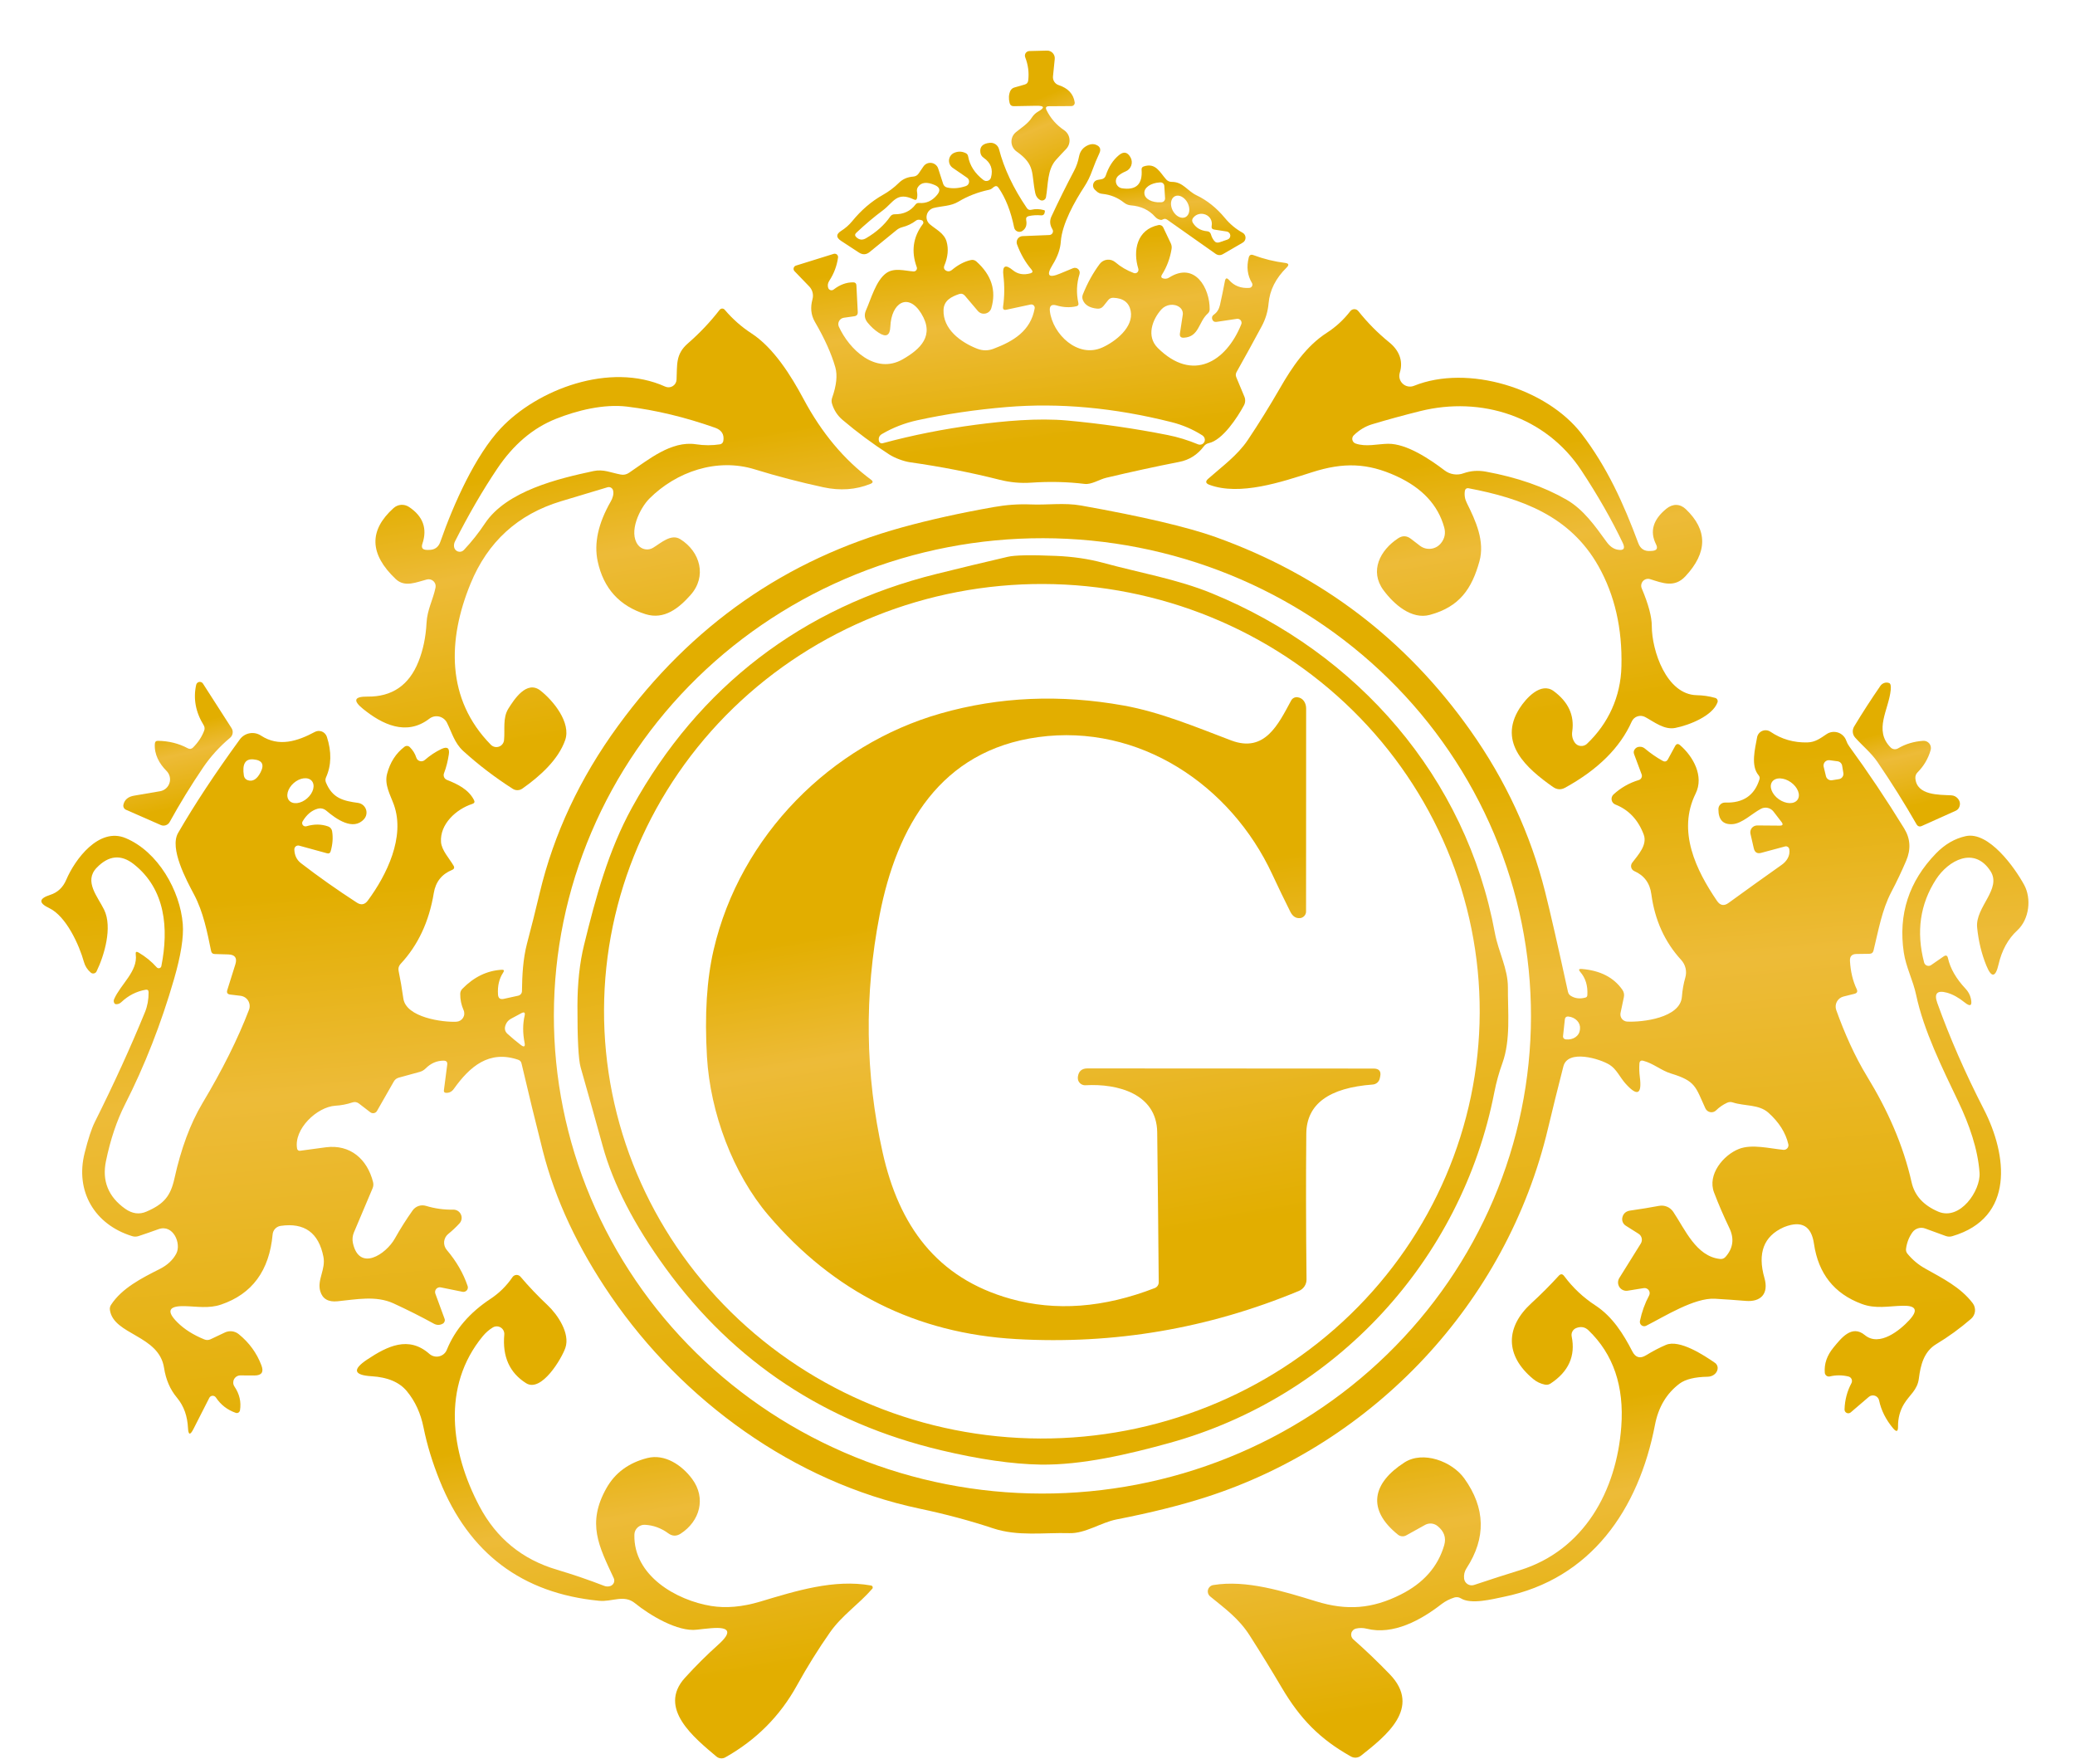 <?xml version="1.0" encoding="UTF-8"?> <svg xmlns="http://www.w3.org/2000/svg" width="80" height="68" viewBox="0 0 80 68" fill="none"> <path d="M40.02 4.304C40.296 4.147 40.271 4.072 39.945 4.078L39.087 4.093C39.001 4.094 38.947 4.054 38.925 3.971C38.882 3.799 38.89 3.645 38.951 3.507C38.966 3.475 38.987 3.446 39.014 3.423C39.041 3.4 39.072 3.383 39.106 3.374L39.509 3.258C39.588 3.236 39.632 3.185 39.642 3.103C39.679 2.798 39.64 2.501 39.527 2.21C39.516 2.183 39.512 2.155 39.515 2.127C39.518 2.098 39.528 2.071 39.543 2.047C39.559 2.024 39.58 2.004 39.605 1.99C39.63 1.976 39.657 1.969 39.686 1.968L40.364 1.951C40.406 1.949 40.447 1.957 40.486 1.973C40.524 1.989 40.559 2.014 40.587 2.044C40.615 2.075 40.637 2.111 40.651 2.15C40.664 2.19 40.669 2.232 40.665 2.273L40.597 2.944C40.59 3.017 40.607 3.089 40.646 3.15C40.686 3.211 40.744 3.257 40.813 3.28C41.178 3.399 41.385 3.62 41.434 3.943C41.437 3.961 41.436 3.979 41.431 3.996C41.426 4.014 41.417 4.03 41.406 4.044C41.394 4.058 41.379 4.069 41.363 4.077C41.346 4.085 41.328 4.089 41.31 4.089L40.438 4.095C40.331 4.097 40.3 4.145 40.346 4.241C40.501 4.558 40.727 4.817 41.027 5.019C41.084 5.058 41.133 5.11 41.169 5.17C41.204 5.23 41.227 5.297 41.233 5.366C41.241 5.435 41.232 5.505 41.209 5.571C41.187 5.637 41.149 5.697 41.101 5.747C40.97 5.882 40.841 6.02 40.715 6.161C40.37 6.545 40.414 7.12 40.327 7.602C40.322 7.626 40.312 7.649 40.297 7.669C40.282 7.688 40.262 7.704 40.24 7.715C40.218 7.725 40.193 7.73 40.168 7.729C40.144 7.728 40.119 7.721 40.098 7.709C40.001 7.652 39.94 7.566 39.915 7.449C39.751 6.673 39.934 6.362 39.193 5.839C39.135 5.798 39.087 5.744 39.053 5.681C39.018 5.618 38.999 5.548 38.996 5.477C38.993 5.405 39.007 5.334 39.035 5.269C39.064 5.204 39.108 5.146 39.163 5.1C39.379 4.921 39.629 4.773 39.782 4.533C39.844 4.436 39.924 4.36 40.02 4.304Z" fill="url(#paint0_linear_1443_310)"></path> <path d="M39.771 10.394C39.534 10.117 39.348 9.792 39.211 9.422C39.198 9.387 39.193 9.349 39.198 9.312C39.202 9.274 39.215 9.238 39.236 9.207C39.257 9.176 39.285 9.15 39.318 9.132C39.35 9.113 39.387 9.103 39.425 9.102L40.456 9.06C40.481 9.059 40.506 9.052 40.528 9.038C40.55 9.025 40.568 9.006 40.58 8.983C40.592 8.961 40.598 8.936 40.597 8.91C40.596 8.885 40.589 8.86 40.576 8.838C40.475 8.674 40.462 8.512 40.534 8.352C40.816 7.744 41.108 7.157 41.408 6.589C41.498 6.419 41.563 6.233 41.602 6.031C41.643 5.819 41.764 5.672 41.964 5.59C42.07 5.547 42.168 5.544 42.258 5.582C42.414 5.646 42.456 5.755 42.385 5.909C42.288 6.115 42.196 6.337 42.11 6.573C42.029 6.803 41.926 7.011 41.803 7.199C41.439 7.759 40.946 8.622 40.898 9.317C40.879 9.602 40.773 9.9 40.58 10.211C40.327 10.621 40.423 10.732 40.868 10.547L41.369 10.339C41.401 10.325 41.437 10.321 41.472 10.327C41.507 10.332 41.539 10.348 41.566 10.372C41.592 10.396 41.611 10.427 41.621 10.461C41.63 10.496 41.63 10.532 41.62 10.566C41.506 10.934 41.492 11.306 41.576 11.682C41.592 11.749 41.567 11.79 41.5 11.806C41.254 11.863 40.999 11.852 40.735 11.774C40.539 11.717 40.453 11.79 40.477 11.994C40.584 12.879 41.548 13.822 42.5 13.395C43.004 13.168 43.715 12.613 43.593 11.985C43.529 11.659 43.303 11.491 42.917 11.479C42.881 11.478 42.845 11.485 42.812 11.5C42.779 11.515 42.75 11.538 42.727 11.567L42.542 11.798C42.479 11.875 42.399 11.908 42.3 11.898C42.014 11.869 41.831 11.761 41.753 11.575C41.719 11.497 41.719 11.418 41.753 11.34C41.929 10.904 42.144 10.516 42.398 10.176C42.432 10.13 42.475 10.092 42.524 10.064C42.573 10.036 42.628 10.018 42.684 10.012C42.74 10.005 42.798 10.011 42.852 10.027C42.906 10.044 42.956 10.072 43 10.108C43.21 10.287 43.448 10.426 43.712 10.525C43.736 10.534 43.761 10.536 43.785 10.531C43.81 10.526 43.833 10.515 43.851 10.498C43.869 10.48 43.882 10.459 43.888 10.435C43.895 10.411 43.894 10.385 43.887 10.361C43.669 9.657 43.837 8.847 44.661 8.677C44.698 8.668 44.736 8.673 44.77 8.69C44.804 8.706 44.832 8.734 44.848 8.768L45.138 9.378C45.171 9.448 45.182 9.521 45.169 9.598C45.112 9.954 44.989 10.284 44.8 10.586C44.748 10.67 44.771 10.721 44.87 10.738C44.898 10.744 44.925 10.746 44.953 10.743C44.998 10.738 45.038 10.725 45.073 10.701C46.069 10.069 46.647 11.111 46.638 11.926C46.636 11.99 46.612 12.043 46.566 12.085C46.202 12.408 46.237 12.985 45.644 13.018C45.525 13.025 45.474 12.97 45.491 12.852L45.6 12.138C45.608 12.084 45.602 12.029 45.582 11.979C45.562 11.928 45.529 11.884 45.487 11.85C45.273 11.68 44.951 11.734 44.776 11.928C44.427 12.314 44.185 12.964 44.637 13.413C45.975 14.742 47.27 13.957 47.856 12.502C47.867 12.476 47.87 12.449 47.866 12.422C47.862 12.395 47.852 12.369 47.835 12.348C47.818 12.326 47.796 12.31 47.77 12.3C47.745 12.29 47.718 12.286 47.691 12.29L46.901 12.408C46.82 12.419 46.765 12.386 46.736 12.308C46.724 12.274 46.724 12.239 46.736 12.203C46.745 12.177 46.768 12.151 46.806 12.124C46.92 12.043 46.997 11.921 47.035 11.758C47.106 11.437 47.17 11.129 47.226 10.834C47.25 10.714 47.302 10.7 47.383 10.793C47.581 11.02 47.843 11.121 48.168 11.098C48.19 11.096 48.211 11.089 48.229 11.078C48.247 11.066 48.262 11.05 48.272 11.03C48.282 11.011 48.287 10.99 48.286 10.969C48.286 10.947 48.279 10.927 48.268 10.908C48.094 10.619 48.053 10.292 48.144 9.928C48.169 9.83 48.228 9.799 48.323 9.834C48.727 9.984 49.134 10.084 49.546 10.135C49.687 10.152 49.707 10.211 49.607 10.311C49.187 10.724 48.954 11.184 48.909 11.693C48.882 12.004 48.794 12.298 48.645 12.576C48.318 13.184 47.995 13.773 47.675 14.341C47.639 14.406 47.635 14.473 47.664 14.542L47.976 15.289C47.999 15.343 48.009 15.402 48.006 15.46C48.003 15.519 47.987 15.576 47.959 15.627C47.704 16.098 47.137 16.967 46.601 17.083C46.524 17.1 46.462 17.14 46.415 17.203C46.167 17.531 45.849 17.732 45.463 17.806C44.563 17.982 43.626 18.186 42.651 18.417C42.38 18.482 42.082 18.687 41.816 18.654C41.156 18.573 40.468 18.557 39.752 18.606C39.348 18.634 38.941 18.596 38.533 18.493C37.445 18.217 36.297 17.992 35.089 17.82C34.834 17.782 34.494 17.656 34.276 17.514C33.645 17.108 33.047 16.664 32.482 16.185C32.284 16.016 32.148 15.805 32.074 15.551C32.054 15.483 32.057 15.409 32.081 15.339C32.251 14.858 32.292 14.464 32.205 14.158C32.055 13.636 31.794 13.054 31.42 12.412C31.257 12.131 31.242 11.843 31.324 11.538C31.348 11.452 31.349 11.361 31.328 11.274C31.306 11.187 31.262 11.108 31.2 11.043L30.631 10.453C30.616 10.437 30.605 10.418 30.599 10.397C30.593 10.376 30.593 10.353 30.599 10.332C30.604 10.31 30.615 10.291 30.63 10.274C30.645 10.258 30.665 10.246 30.686 10.239L32.142 9.786C32.163 9.78 32.185 9.778 32.206 9.783C32.228 9.787 32.248 9.797 32.265 9.81C32.281 9.824 32.294 9.842 32.302 9.862C32.31 9.882 32.313 9.904 32.31 9.925C32.266 10.245 32.154 10.545 31.972 10.825C31.915 10.913 31.901 11.003 31.93 11.096C31.937 11.116 31.948 11.135 31.963 11.15C31.979 11.166 31.997 11.177 32.018 11.184C32.038 11.19 32.06 11.191 32.081 11.187C32.103 11.184 32.123 11.175 32.14 11.161C32.385 10.971 32.64 10.879 32.903 10.884C32.975 10.886 33.014 10.924 33.018 10.998L33.07 12.024C33.076 12.123 33.031 12.179 32.933 12.192L32.532 12.249C32.494 12.255 32.458 12.269 32.426 12.291C32.395 12.313 32.369 12.342 32.35 12.376C32.332 12.409 32.322 12.446 32.32 12.485C32.319 12.523 32.327 12.561 32.342 12.595C32.741 13.465 33.751 14.452 34.803 13.851C35.483 13.46 36.048 12.942 35.516 12.081C35.017 11.272 34.363 11.66 34.326 12.595C34.313 12.937 34.163 13.014 33.877 12.826C33.721 12.725 33.579 12.595 33.45 12.436C33.332 12.292 33.311 12.135 33.386 11.965C33.583 11.523 33.77 10.817 34.165 10.531C34.47 10.309 34.873 10.438 35.218 10.464C35.239 10.466 35.26 10.462 35.279 10.453C35.298 10.445 35.314 10.431 35.327 10.415C35.34 10.398 35.348 10.378 35.351 10.357C35.354 10.337 35.351 10.316 35.344 10.296C35.123 9.69 35.202 9.137 35.579 8.637C35.589 8.625 35.595 8.611 35.597 8.596C35.6 8.581 35.599 8.566 35.594 8.552C35.59 8.537 35.582 8.524 35.572 8.513C35.561 8.502 35.548 8.494 35.534 8.489C35.497 8.476 35.46 8.47 35.422 8.47C35.38 8.47 35.343 8.482 35.311 8.507C35.157 8.624 34.981 8.709 34.782 8.759C34.7 8.781 34.628 8.818 34.564 8.871L33.53 9.714C33.398 9.822 33.26 9.829 33.116 9.736L32.427 9.285C32.23 9.155 32.23 9.028 32.427 8.903C32.593 8.797 32.734 8.674 32.85 8.533C33.202 8.101 33.598 7.761 34.038 7.513C34.265 7.385 34.468 7.233 34.647 7.057C34.806 6.898 34.989 6.824 35.213 6.807C35.3 6.799 35.369 6.759 35.418 6.687L35.603 6.416C35.637 6.367 35.684 6.328 35.739 6.304C35.794 6.28 35.854 6.272 35.914 6.281C35.973 6.289 36.029 6.315 36.074 6.353C36.12 6.392 36.154 6.442 36.172 6.499L36.364 7.092C36.375 7.126 36.396 7.157 36.423 7.181C36.45 7.205 36.483 7.222 36.519 7.229C36.74 7.279 36.98 7.26 37.238 7.173C37.27 7.162 37.299 7.142 37.321 7.116C37.343 7.09 37.356 7.058 37.361 7.024C37.366 6.991 37.361 6.957 37.348 6.926C37.334 6.895 37.312 6.869 37.284 6.85L36.73 6.469C36.682 6.435 36.643 6.389 36.618 6.336C36.594 6.283 36.584 6.224 36.589 6.165C36.595 6.106 36.616 6.05 36.65 6.003C36.684 5.955 36.731 5.917 36.785 5.893C36.935 5.828 37.082 5.83 37.227 5.9C37.283 5.925 37.315 5.967 37.325 6.026C37.388 6.379 37.583 6.683 37.912 6.937C37.936 6.957 37.965 6.969 37.996 6.975C38.027 6.98 38.058 6.978 38.088 6.968C38.117 6.959 38.144 6.942 38.165 6.919C38.186 6.897 38.201 6.869 38.208 6.839C38.293 6.524 38.199 6.273 37.927 6.085C37.85 6.033 37.806 5.96 37.796 5.867C37.77 5.651 37.894 5.53 38.167 5.505C38.245 5.499 38.322 5.519 38.386 5.564C38.45 5.609 38.495 5.674 38.516 5.75C38.71 6.498 39.068 7.254 39.588 8.018C39.632 8.082 39.691 8.105 39.765 8.086C39.92 8.048 40.083 8.053 40.253 8.101C40.279 8.108 40.289 8.125 40.283 8.151L40.273 8.21C40.267 8.238 40.252 8.263 40.229 8.28C40.206 8.297 40.177 8.304 40.148 8.302C39.98 8.286 39.819 8.295 39.664 8.33C39.58 8.35 39.547 8.402 39.564 8.485C39.6 8.669 39.553 8.807 39.422 8.899C39.395 8.919 39.362 8.931 39.328 8.936C39.294 8.94 39.259 8.935 39.227 8.923C39.195 8.91 39.167 8.89 39.144 8.864C39.122 8.837 39.107 8.806 39.1 8.772C38.972 8.145 38.771 7.633 38.496 7.236C38.448 7.166 38.389 7.156 38.319 7.205C38.296 7.223 38.272 7.242 38.248 7.262C38.217 7.288 38.181 7.306 38.141 7.314C37.705 7.406 37.308 7.559 36.951 7.774C36.658 7.951 36.318 7.936 35.994 8.018C35.929 8.035 35.871 8.07 35.824 8.118C35.778 8.165 35.746 8.225 35.731 8.29C35.716 8.354 35.719 8.422 35.74 8.485C35.761 8.548 35.799 8.603 35.85 8.646C36.087 8.847 36.399 8.988 36.493 9.306C36.577 9.596 36.547 9.911 36.403 10.252C36.391 10.282 36.389 10.316 36.398 10.347C36.408 10.378 36.428 10.405 36.456 10.422C36.54 10.476 36.623 10.47 36.704 10.403C36.944 10.204 37.187 10.077 37.434 10.024C37.513 10.008 37.582 10.026 37.642 10.078C38.224 10.597 38.418 11.195 38.221 11.874C38.206 11.927 38.177 11.974 38.137 12.012C38.097 12.049 38.047 12.075 37.993 12.086C37.939 12.098 37.884 12.095 37.832 12.077C37.78 12.059 37.734 12.027 37.698 11.985L37.201 11.399C37.14 11.328 37.066 11.306 36.979 11.335C36.678 11.438 36.392 11.58 36.377 11.946C36.349 12.682 37.027 13.19 37.676 13.443C37.887 13.523 38.094 13.524 38.298 13.447C39.069 13.158 39.736 12.757 39.891 11.889C39.895 11.868 39.893 11.846 39.887 11.826C39.88 11.805 39.868 11.787 39.853 11.772C39.837 11.757 39.818 11.746 39.798 11.741C39.777 11.735 39.755 11.734 39.734 11.739L38.801 11.939C38.7 11.961 38.657 11.92 38.673 11.817C38.729 11.432 38.733 11.031 38.684 10.614C38.64 10.244 38.761 10.177 39.048 10.414C39.235 10.569 39.462 10.61 39.728 10.536C39.815 10.511 39.829 10.464 39.771 10.394ZM35.233 7.689C34.566 7.371 34.446 7.807 34.034 8.112C33.703 8.358 33.363 8.644 33.016 8.971C32.953 9.029 32.953 9.087 33.016 9.145C33.128 9.251 33.252 9.264 33.389 9.184C33.785 8.953 34.098 8.673 34.326 8.343C34.344 8.317 34.368 8.296 34.396 8.281C34.425 8.267 34.456 8.26 34.487 8.26C34.833 8.265 35.103 8.14 35.296 7.885C35.331 7.839 35.377 7.819 35.436 7.824C35.709 7.849 35.941 7.744 36.133 7.508C36.268 7.343 36.237 7.218 36.039 7.133C35.734 7.001 35.519 7.025 35.394 7.205C35.355 7.261 35.342 7.325 35.355 7.397C35.369 7.473 35.37 7.548 35.357 7.624C35.346 7.702 35.304 7.724 35.233 7.689ZM37.629 16.372C38.681 16.235 39.998 16.104 41.153 16.211C42.45 16.33 43.736 16.516 45.014 16.769C45.406 16.846 45.798 16.966 46.191 17.129C46.225 17.142 46.262 17.146 46.298 17.139C46.334 17.133 46.367 17.116 46.393 17.091C46.42 17.066 46.438 17.034 46.447 16.999C46.456 16.964 46.454 16.927 46.442 16.893C46.424 16.845 46.393 16.807 46.348 16.778C45.984 16.547 45.587 16.377 45.156 16.27C42.952 15.716 40.842 15.523 38.823 15.69C37.621 15.79 36.47 15.96 35.37 16.2C34.883 16.306 34.429 16.482 34.008 16.728C33.899 16.79 33.859 16.882 33.888 17.004C33.891 17.019 33.898 17.033 33.907 17.045C33.916 17.057 33.927 17.067 33.94 17.075C33.953 17.083 33.968 17.088 33.983 17.09C33.998 17.092 34.013 17.091 34.027 17.087C35.188 16.773 36.389 16.535 37.629 16.372Z" fill="url(#paint1_linear_1443_310)"></path> <path d="M44.826 8.461C44.803 8.475 44.778 8.48 44.752 8.476C44.668 8.464 44.594 8.424 44.532 8.354C44.299 8.092 43.988 7.946 43.597 7.916C43.499 7.907 43.412 7.872 43.335 7.811C43.091 7.616 42.813 7.504 42.5 7.473C42.412 7.466 42.335 7.431 42.272 7.369L42.208 7.31C42.179 7.282 42.158 7.246 42.147 7.206C42.137 7.167 42.138 7.125 42.15 7.086C42.161 7.047 42.184 7.013 42.214 6.986C42.244 6.959 42.282 6.942 42.322 6.935L42.468 6.909C42.505 6.903 42.54 6.887 42.569 6.862C42.598 6.838 42.619 6.806 42.631 6.769C42.742 6.431 42.912 6.168 43.141 5.98C43.323 5.829 43.472 5.859 43.588 6.07C43.614 6.117 43.63 6.169 43.634 6.222C43.639 6.275 43.632 6.329 43.614 6.38C43.596 6.43 43.568 6.477 43.532 6.516C43.495 6.555 43.45 6.585 43.401 6.606C43.3 6.647 43.209 6.7 43.126 6.767C43.084 6.801 43.052 6.846 43.035 6.897C43.018 6.948 43.017 7.003 43.031 7.055C43.045 7.107 43.073 7.154 43.114 7.19C43.154 7.226 43.203 7.25 43.257 7.258C43.803 7.342 44.055 7.102 44.013 6.538C44.009 6.477 44.036 6.437 44.094 6.416C44.567 6.259 44.717 6.65 44.966 6.922C44.992 6.95 45.024 6.973 45.059 6.988C45.094 7.003 45.132 7.011 45.171 7.011C45.613 7.009 45.768 7.356 46.134 7.53C46.541 7.725 46.904 8.015 47.224 8.402C47.42 8.639 47.648 8.828 47.906 8.971C47.941 8.989 47.969 9.017 47.989 9.05C48.009 9.084 48.02 9.122 48.021 9.161C48.021 9.2 48.011 9.239 47.992 9.273C47.972 9.307 47.944 9.335 47.911 9.354L47.157 9.792C47.055 9.852 46.957 9.848 46.862 9.781L44.998 8.467C44.942 8.428 44.884 8.426 44.826 8.461ZM44.918 7.643L44.889 7.166C44.887 7.128 44.87 7.093 44.842 7.068C44.814 7.042 44.777 7.029 44.739 7.031L44.704 7.033C44.544 7.042 44.393 7.09 44.283 7.165C44.174 7.241 44.115 7.338 44.12 7.436L44.122 7.462C44.125 7.511 44.143 7.558 44.176 7.601C44.209 7.645 44.256 7.683 44.314 7.714C44.372 7.745 44.44 7.769 44.515 7.783C44.589 7.798 44.668 7.803 44.748 7.798L44.783 7.796C44.801 7.795 44.82 7.79 44.837 7.782C44.854 7.773 44.869 7.762 44.882 7.748C44.895 7.734 44.904 7.717 44.91 7.699C44.916 7.681 44.919 7.662 44.918 7.643ZM45.708 8.369C45.745 8.349 45.777 8.319 45.801 8.281C45.826 8.243 45.842 8.197 45.849 8.146C45.856 8.095 45.855 8.04 45.844 7.984C45.833 7.928 45.813 7.872 45.786 7.82C45.759 7.767 45.725 7.719 45.685 7.678C45.645 7.637 45.601 7.603 45.556 7.58C45.51 7.556 45.463 7.543 45.418 7.541C45.372 7.539 45.33 7.548 45.292 7.568C45.255 7.587 45.223 7.617 45.198 7.655C45.174 7.693 45.158 7.739 45.15 7.79C45.143 7.841 45.145 7.896 45.156 7.952C45.166 8.008 45.186 8.064 45.213 8.117C45.241 8.169 45.275 8.217 45.315 8.259C45.354 8.3 45.398 8.333 45.444 8.356C45.49 8.38 45.537 8.393 45.582 8.395C45.627 8.397 45.67 8.388 45.708 8.369ZM46.714 8.716C46.795 8.278 46.25 8.079 46.001 8.397C45.953 8.46 45.95 8.525 45.992 8.591C46.113 8.785 46.295 8.892 46.54 8.914C46.617 8.921 46.666 8.963 46.688 9.038C46.711 9.123 46.75 9.202 46.806 9.276C46.859 9.347 46.929 9.369 47.015 9.341L47.327 9.234C47.36 9.223 47.389 9.201 47.408 9.171C47.428 9.141 47.437 9.106 47.433 9.07C47.43 9.035 47.415 9.001 47.391 8.975C47.366 8.948 47.334 8.931 47.298 8.925L46.81 8.849C46.733 8.837 46.701 8.793 46.714 8.716Z" fill="url(#paint2_linear_1443_310)"></path> <path d="M16.286 20.958C16.233 21.115 16.29 21.195 16.456 21.198H16.528C16.753 21.202 16.903 21.098 16.977 20.886C17.496 19.399 18.333 17.551 19.3 16.518C20.706 15.017 23.51 13.938 25.646 14.903C25.692 14.924 25.743 14.933 25.794 14.93C25.845 14.927 25.894 14.911 25.937 14.885C25.98 14.858 26.016 14.822 26.042 14.778C26.067 14.735 26.082 14.686 26.084 14.635C26.113 14.069 26.038 13.659 26.516 13.242C26.976 12.841 27.387 12.408 27.747 11.941C27.759 11.927 27.773 11.916 27.79 11.908C27.806 11.899 27.824 11.895 27.842 11.895C27.86 11.894 27.878 11.898 27.894 11.905C27.911 11.912 27.925 11.923 27.937 11.937C28.245 12.299 28.589 12.602 28.968 12.848C29.827 13.404 30.503 14.489 30.978 15.378C31.678 16.688 32.546 17.725 33.581 18.491C33.669 18.556 33.663 18.61 33.561 18.652C33 18.88 32.393 18.924 31.741 18.783C30.834 18.587 29.952 18.356 29.095 18.092C27.64 17.643 26.078 18.181 25.038 19.219C24.665 19.593 24.22 20.515 24.598 21.008C24.664 21.094 24.76 21.153 24.867 21.173C24.974 21.193 25.084 21.173 25.177 21.117C25.478 20.936 25.875 20.561 26.23 20.786C26.997 21.265 27.266 22.222 26.618 22.943C26.178 23.436 25.616 23.902 24.89 23.676C23.884 23.362 23.268 22.683 23.043 21.638C22.895 20.943 23.063 20.175 23.547 19.332C23.585 19.268 23.613 19.199 23.632 19.125C23.651 19.054 23.653 18.983 23.638 18.913C23.634 18.89 23.625 18.869 23.611 18.849C23.598 18.83 23.58 18.814 23.56 18.801C23.54 18.789 23.518 18.781 23.494 18.778C23.471 18.775 23.447 18.776 23.425 18.783C22.813 18.966 22.216 19.145 21.635 19.321C19.968 19.822 18.803 20.884 18.139 22.505C17.258 24.654 17.193 26.947 18.923 28.708C18.963 28.749 19.014 28.777 19.07 28.791C19.125 28.803 19.183 28.8 19.237 28.782C19.291 28.763 19.338 28.729 19.372 28.684C19.407 28.64 19.428 28.586 19.433 28.529C19.473 28.122 19.375 27.677 19.599 27.318C19.822 26.965 20.303 26.21 20.833 26.618C21.326 27.002 22.025 27.854 21.79 28.529C21.528 29.281 20.824 29.918 20.14 30.399C20.086 30.437 20.023 30.458 19.956 30.46C19.89 30.462 19.825 30.444 19.769 30.408C19.085 29.971 18.447 29.484 17.857 28.948C17.528 28.647 17.424 28.248 17.234 27.863C17.204 27.802 17.161 27.75 17.108 27.708C17.056 27.667 16.994 27.637 16.929 27.622C16.864 27.607 16.796 27.607 16.731 27.621C16.666 27.636 16.604 27.665 16.552 27.706C15.665 28.386 14.729 27.921 13.993 27.324C13.599 27.005 13.655 26.848 14.163 26.853C15.113 26.865 15.77 26.416 16.133 25.506C16.312 25.06 16.416 24.562 16.445 24.011C16.473 23.495 16.691 23.133 16.791 22.654C16.8 22.609 16.798 22.563 16.785 22.519C16.771 22.476 16.747 22.437 16.714 22.405C16.681 22.374 16.641 22.351 16.597 22.339C16.553 22.327 16.506 22.327 16.462 22.337C16.061 22.438 15.61 22.658 15.255 22.32C14.242 21.36 14.215 20.448 15.174 19.585C15.254 19.513 15.356 19.469 15.463 19.461C15.57 19.453 15.677 19.482 15.767 19.541C16.309 19.9 16.482 20.372 16.286 20.958ZM27.758 17.128C27.791 17.123 27.82 17.108 27.843 17.085C27.866 17.062 27.882 17.032 27.887 17C27.929 16.749 27.824 16.579 27.573 16.49C26.418 16.082 25.288 15.81 24.183 15.675C23.279 15.564 22.252 15.819 21.432 16.146C20.546 16.499 19.791 17.14 19.168 18.07C18.608 18.903 18.067 19.835 17.544 20.866C17.51 20.932 17.497 20.999 17.504 21.069C17.508 21.111 17.524 21.152 17.55 21.185C17.576 21.219 17.611 21.244 17.651 21.258C17.691 21.272 17.734 21.275 17.776 21.265C17.817 21.255 17.854 21.233 17.884 21.202C18.183 20.885 18.453 20.544 18.695 20.18C19.534 18.916 21.546 18.445 22.882 18.159C23.266 18.077 23.555 18.223 23.926 18.292C24.042 18.316 24.15 18.294 24.249 18.227C24.988 17.73 25.877 16.98 26.832 17.126C27.147 17.174 27.456 17.175 27.758 17.128Z" fill="url(#paint3_linear_1443_310)"></path> <path d="M56.48 18.909C56.45 19.073 56.474 19.231 56.549 19.382C56.9 20.086 57.253 20.864 57.038 21.64C56.745 22.693 56.277 23.39 55.13 23.702C54.424 23.894 53.748 23.303 53.338 22.75C52.793 22.011 53.208 21.209 53.901 20.753C54.069 20.641 54.233 20.646 54.393 20.768L54.746 21.039C54.869 21.132 55.023 21.173 55.175 21.153C55.327 21.134 55.465 21.055 55.56 20.934C55.702 20.754 55.742 20.551 55.679 20.326C55.44 19.466 54.829 18.81 53.846 18.358C52.719 17.837 51.784 17.822 50.594 18.201C49.408 18.58 47.801 19.125 46.624 18.687C46.481 18.633 46.466 18.556 46.581 18.456C47.115 17.983 47.708 17.556 48.107 16.963C48.534 16.325 48.951 15.653 49.358 14.947C49.809 14.162 50.361 13.338 51.154 12.829C51.5 12.606 51.802 12.328 52.061 11.994C52.079 11.97 52.102 11.952 52.129 11.939C52.155 11.926 52.184 11.919 52.214 11.918C52.244 11.918 52.273 11.925 52.3 11.937C52.326 11.95 52.35 11.969 52.368 11.992C52.723 12.438 53.12 12.839 53.559 13.195C53.925 13.489 54.114 13.896 53.968 14.367C53.945 14.442 53.943 14.521 53.963 14.597C53.983 14.672 54.024 14.74 54.082 14.793C54.139 14.846 54.21 14.882 54.287 14.896C54.364 14.91 54.443 14.902 54.515 14.873C56.582 14.038 59.623 14.962 60.979 16.725C61.957 18 62.598 19.415 63.163 20.938C63.246 21.159 63.404 21.259 63.638 21.239L63.706 21.235C63.877 21.22 63.924 21.136 63.847 20.982C63.597 20.486 63.731 20.029 64.248 19.609C64.49 19.413 64.769 19.413 64.994 19.626C65.843 20.434 65.837 21.298 64.977 22.218C64.558 22.667 64.102 22.477 63.618 22.325C63.57 22.31 63.519 22.309 63.47 22.323C63.421 22.336 63.377 22.363 63.343 22.401C63.31 22.438 63.287 22.485 63.279 22.534C63.27 22.584 63.276 22.635 63.296 22.682C63.554 23.291 63.684 23.775 63.684 24.136C63.684 25.069 64.242 26.775 65.417 26.799C65.659 26.803 65.897 26.838 66.13 26.904C66.147 26.909 66.163 26.917 66.177 26.928C66.191 26.94 66.202 26.954 66.21 26.97C66.218 26.986 66.223 27.003 66.224 27.021C66.225 27.039 66.223 27.057 66.217 27.074C66.027 27.599 65.129 27.954 64.588 28.061C64.163 28.144 63.778 27.83 63.427 27.64C63.381 27.616 63.332 27.601 63.281 27.597C63.23 27.592 63.178 27.599 63.13 27.615C63.081 27.631 63.036 27.657 62.999 27.692C62.961 27.726 62.931 27.768 62.91 27.815C62.461 28.822 61.603 29.672 60.338 30.367C60.181 30.453 60.026 30.442 59.873 30.336C58.866 29.626 57.733 28.645 58.585 27.305C58.831 26.921 59.405 26.276 59.9 26.64C60.466 27.057 60.705 27.575 60.617 28.194C60.593 28.352 60.625 28.495 60.711 28.621C60.736 28.659 60.769 28.69 60.808 28.714C60.847 28.737 60.891 28.752 60.936 28.756C60.981 28.761 61.027 28.756 61.07 28.741C61.113 28.727 61.153 28.703 61.186 28.671C62.003 27.895 62.485 26.864 62.513 25.692C62.55 24.227 62.254 22.938 61.626 21.823C60.536 19.89 58.668 19.21 56.61 18.82C56.581 18.814 56.551 18.82 56.527 18.837C56.502 18.854 56.485 18.88 56.48 18.909ZM53.517 17.107C54.232 17.098 55.128 17.702 55.695 18.133C55.798 18.212 55.919 18.263 56.047 18.282C56.175 18.302 56.306 18.289 56.427 18.244C56.699 18.147 56.985 18.126 57.286 18.181C58.489 18.401 59.528 18.762 60.401 19.265C61.055 19.644 61.497 20.278 61.936 20.882C62.062 21.058 62.204 21.16 62.361 21.189C62.602 21.234 62.669 21.146 62.563 20.925C62.132 20.024 61.601 19.095 60.97 18.138C59.588 16.041 57.099 15.265 54.757 15.847C54.119 16.006 53.498 16.175 52.894 16.357C52.636 16.436 52.402 16.577 52.192 16.782C52.169 16.805 52.152 16.833 52.143 16.863C52.134 16.894 52.133 16.927 52.14 16.958C52.147 16.99 52.161 17.019 52.183 17.043C52.204 17.067 52.231 17.085 52.261 17.096C52.66 17.238 53.107 17.113 53.517 17.107Z" fill="url(#paint4_linear_1443_310)"></path> <path d="M68.684 31.685L68.375 31.284C68.32 31.212 68.24 31.162 68.151 31.143C68.062 31.123 67.969 31.137 67.889 31.18C67.551 31.358 67.163 31.749 66.794 31.77C66.431 31.794 66.25 31.6 66.252 31.189C66.252 31.155 66.259 31.121 66.272 31.09C66.286 31.059 66.305 31.031 66.33 31.008C66.354 30.985 66.383 30.966 66.414 30.954C66.446 30.942 66.48 30.937 66.513 30.938C67.202 30.962 67.642 30.665 67.834 30.044C67.853 29.986 67.842 29.934 67.802 29.887C67.488 29.519 67.666 28.861 67.743 28.425C67.752 28.37 67.776 28.319 67.81 28.276C67.845 28.232 67.89 28.198 67.941 28.177C67.992 28.155 68.048 28.146 68.103 28.152C68.158 28.157 68.211 28.176 68.257 28.207C68.684 28.496 69.16 28.633 69.685 28.619C69.988 28.612 70.186 28.458 70.424 28.299C70.488 28.256 70.561 28.228 70.637 28.218C70.714 28.208 70.791 28.215 70.864 28.239C70.937 28.263 71.004 28.304 71.058 28.358C71.113 28.411 71.155 28.477 71.18 28.549C71.209 28.632 71.248 28.706 71.296 28.771C72.021 29.765 72.727 30.819 73.412 31.932C73.654 32.324 73.68 32.74 73.491 33.181C73.312 33.599 73.121 34.001 72.918 34.386C72.554 35.081 72.423 35.864 72.233 36.639C72.213 36.724 72.159 36.767 72.072 36.768L71.573 36.775C71.397 36.777 71.314 36.867 71.324 37.043C71.347 37.452 71.434 37.815 71.584 38.13C71.627 38.223 71.599 38.283 71.499 38.309L71.071 38.416C71.018 38.429 70.968 38.454 70.924 38.488C70.881 38.522 70.845 38.565 70.819 38.613C70.793 38.662 70.777 38.716 70.773 38.771C70.769 38.827 70.776 38.882 70.794 38.934C71.106 39.806 71.501 40.706 71.985 41.498C72.769 42.781 73.375 44.128 73.7 45.575C73.814 46.085 74.155 46.462 74.725 46.706C75.573 47.068 76.366 45.889 76.32 45.211C76.257 44.292 75.913 43.33 75.512 42.489C74.886 41.175 74.169 39.739 73.875 38.352C73.755 37.786 73.484 37.285 73.399 36.716C73.181 35.247 73.596 33.973 74.644 32.895C74.984 32.546 75.364 32.325 75.784 32.233C76.676 32.034 77.681 33.451 78.042 34.115C78.324 34.634 78.243 35.434 77.774 35.866C77.42 36.191 77.178 36.631 77.051 37.184C76.933 37.687 76.777 37.699 76.582 37.221C76.396 36.764 76.278 36.274 76.227 35.752C76.15 34.965 77.188 34.27 76.741 33.579C76.115 32.614 75.117 33.167 74.644 33.895C74.026 34.849 73.872 35.917 74.182 37.101C74.189 37.129 74.203 37.155 74.222 37.176C74.241 37.197 74.265 37.213 74.292 37.223C74.319 37.233 74.347 37.236 74.376 37.232C74.404 37.229 74.431 37.218 74.454 37.202L74.934 36.87C75.023 36.808 75.079 36.83 75.102 36.936C75.191 37.333 75.416 37.725 75.78 38.113C75.886 38.226 75.954 38.353 75.985 38.494C76.046 38.77 75.966 38.82 75.745 38.642C75.511 38.453 75.284 38.328 75.063 38.267C74.682 38.163 74.558 38.296 74.692 38.666C75.174 40.009 75.772 41.375 76.486 42.764C77.388 44.52 77.689 46.944 75.267 47.654C75.187 47.678 75.1 47.676 75.021 47.648L74.221 47.356C74.134 47.324 74.039 47.322 73.95 47.349C73.862 47.376 73.784 47.431 73.731 47.506C73.601 47.687 73.52 47.894 73.487 48.127C73.475 48.205 73.493 48.272 73.541 48.33C73.736 48.566 73.965 48.757 74.228 48.903C74.895 49.278 75.586 49.618 76.057 50.237C76.124 50.327 76.155 50.438 76.144 50.55C76.132 50.661 76.078 50.765 75.993 50.839C75.566 51.208 75.119 51.532 74.653 51.813C74.175 52.099 74.045 52.622 73.981 53.134C73.925 53.591 73.62 53.768 73.406 54.123C73.25 54.382 73.174 54.672 73.177 54.993C73.18 55.189 73.118 55.212 72.99 55.063C72.709 54.728 72.528 54.369 72.447 53.984C72.438 53.943 72.419 53.904 72.391 53.873C72.362 53.841 72.327 53.817 72.287 53.804C72.247 53.79 72.204 53.787 72.162 53.795C72.121 53.803 72.082 53.821 72.05 53.849L71.353 54.446C71.331 54.464 71.305 54.476 71.277 54.479C71.249 54.483 71.221 54.478 71.196 54.466C71.171 54.454 71.149 54.434 71.135 54.41C71.121 54.386 71.114 54.358 71.115 54.33C71.126 53.967 71.215 53.63 71.381 53.319C71.394 53.295 71.401 53.268 71.401 53.241C71.402 53.214 71.397 53.187 71.386 53.162C71.375 53.137 71.358 53.115 71.337 53.098C71.316 53.081 71.292 53.068 71.265 53.062C71.023 53.004 70.783 53.003 70.546 53.06C70.524 53.065 70.502 53.065 70.48 53.06C70.458 53.056 70.437 53.047 70.419 53.034C70.401 53.02 70.386 53.004 70.375 52.984C70.363 52.964 70.356 52.943 70.354 52.92C70.324 52.577 70.436 52.252 70.69 51.944C70.982 51.591 71.392 51.048 71.897 51.466C72.46 51.933 73.262 51.27 73.613 50.887C73.96 50.508 73.877 50.324 73.362 50.335C72.813 50.346 72.318 50.468 71.773 50.263C70.717 49.87 70.104 49.097 69.936 47.944C69.837 47.259 69.46 47.042 68.804 47.295C68.79 47.301 68.776 47.306 68.763 47.312C67.999 47.655 67.753 48.306 68.026 49.263C68.201 49.871 67.887 50.196 67.307 50.148C66.903 50.114 66.507 50.087 66.121 50.065C65.327 50.017 64.166 50.754 63.466 51.107C63.438 51.121 63.406 51.127 63.375 51.124C63.344 51.121 63.314 51.109 63.289 51.09C63.264 51.071 63.245 51.045 63.234 51.016C63.222 50.986 63.22 50.955 63.226 50.924C63.299 50.572 63.416 50.245 63.579 49.941C63.596 49.908 63.604 49.872 63.602 49.836C63.599 49.799 63.587 49.764 63.565 49.734C63.544 49.705 63.515 49.682 63.481 49.668C63.447 49.654 63.41 49.649 63.374 49.655L62.755 49.755C62.694 49.765 62.632 49.757 62.575 49.732C62.519 49.708 62.471 49.667 62.436 49.616C62.402 49.564 62.383 49.504 62.382 49.442C62.381 49.381 62.398 49.32 62.43 49.267L63.259 47.938C63.278 47.907 63.291 47.873 63.297 47.837C63.303 47.802 63.302 47.765 63.294 47.73C63.286 47.695 63.271 47.662 63.25 47.632C63.229 47.603 63.202 47.578 63.172 47.559L62.681 47.249C62.627 47.215 62.584 47.164 62.561 47.104C62.538 47.044 62.535 46.978 62.553 46.916C62.593 46.77 62.695 46.687 62.858 46.665C63.244 46.61 63.613 46.55 63.965 46.484C64.068 46.465 64.175 46.476 64.272 46.517C64.368 46.557 64.451 46.626 64.51 46.713C64.966 47.393 65.393 48.43 66.311 48.531C66.401 48.541 66.475 48.512 66.533 48.444C66.821 48.112 66.868 47.745 66.675 47.341C66.452 46.876 66.255 46.419 66.084 45.97C65.818 45.275 66.444 44.525 67.045 44.289C67.549 44.093 68.233 44.276 68.756 44.324C68.785 44.327 68.813 44.323 68.84 44.313C68.866 44.302 68.889 44.286 68.908 44.265C68.927 44.244 68.94 44.219 68.947 44.191C68.954 44.164 68.955 44.136 68.948 44.108C68.844 43.664 68.588 43.259 68.181 42.895C67.81 42.563 67.261 42.646 66.808 42.498C66.732 42.472 66.658 42.476 66.585 42.511C66.427 42.584 66.286 42.681 66.162 42.803C66.133 42.832 66.098 42.853 66.058 42.865C66.019 42.877 65.978 42.879 65.937 42.872C65.897 42.864 65.859 42.847 65.826 42.822C65.794 42.797 65.768 42.764 65.75 42.727C65.367 41.89 65.38 41.674 64.429 41.384C64.046 41.269 63.749 40.994 63.357 40.892C63.264 40.867 63.214 40.903 63.206 41.001C63.195 41.173 63.2 41.344 63.222 41.513C63.31 42.194 63.126 42.279 62.668 41.768C62.461 41.539 62.326 41.214 62.056 41.046C61.683 40.813 60.447 40.438 60.275 41.107C60.061 41.94 59.864 42.735 59.684 43.492C58.084 50.25 52.946 55.64 46.502 57.711C45.513 58.029 44.361 58.316 43.047 58.572C42.444 58.691 41.844 59.119 41.229 59.101C40.246 59.073 39.25 59.234 38.284 58.914C37.408 58.622 36.46 58.368 35.44 58.153C30.605 57.129 26.304 53.984 23.551 49.963C22.279 48.106 21.404 46.237 20.926 44.357C20.64 43.229 20.367 42.108 20.107 40.994C20.091 40.923 20.048 40.876 19.978 40.852C18.858 40.471 18.116 41.107 17.497 41.975C17.419 42.084 17.317 42.135 17.192 42.127C17.133 42.123 17.107 42.091 17.114 42.031L17.242 41.044C17.257 40.94 17.211 40.887 17.105 40.887C16.842 40.886 16.609 40.987 16.405 41.192C16.344 41.252 16.269 41.296 16.187 41.319L15.372 41.543C15.333 41.554 15.296 41.572 15.264 41.596C15.232 41.621 15.205 41.652 15.185 41.687L14.535 42.825C14.523 42.846 14.506 42.865 14.486 42.88C14.466 42.894 14.443 42.904 14.418 42.909C14.394 42.914 14.369 42.914 14.345 42.908C14.32 42.903 14.298 42.892 14.278 42.877L13.838 42.539C13.761 42.481 13.676 42.467 13.585 42.498C13.371 42.569 13.153 42.611 12.931 42.624C12.222 42.668 11.316 43.524 11.455 44.283C11.46 44.307 11.474 44.329 11.495 44.344C11.515 44.358 11.541 44.365 11.566 44.361C11.887 44.315 12.221 44.27 12.567 44.226C13.5 44.108 14.158 44.679 14.383 45.567C14.403 45.649 14.397 45.729 14.365 45.806L13.643 47.513C13.59 47.642 13.577 47.784 13.607 47.92C13.851 49.034 14.884 48.352 15.226 47.739C15.435 47.366 15.663 47.007 15.908 46.661C15.964 46.581 16.044 46.522 16.136 46.49C16.227 46.458 16.327 46.456 16.421 46.484C16.764 46.589 17.115 46.637 17.476 46.63C17.538 46.629 17.599 46.646 17.651 46.679C17.703 46.712 17.745 46.759 17.77 46.816C17.796 46.872 17.805 46.935 17.795 46.996C17.785 47.057 17.757 47.114 17.715 47.16C17.579 47.308 17.434 47.444 17.282 47.567C17.237 47.603 17.2 47.648 17.173 47.699C17.145 47.75 17.129 47.806 17.123 47.863C17.118 47.921 17.124 47.979 17.142 48.034C17.159 48.089 17.188 48.14 17.225 48.184C17.596 48.621 17.864 49.085 18.029 49.575C18.039 49.603 18.041 49.633 18.035 49.663C18.03 49.692 18.016 49.719 17.996 49.742C17.976 49.764 17.951 49.781 17.922 49.791C17.893 49.801 17.863 49.803 17.833 49.797L16.994 49.627C16.962 49.62 16.929 49.622 16.898 49.633C16.867 49.643 16.84 49.662 16.818 49.686C16.797 49.711 16.782 49.741 16.777 49.773C16.771 49.805 16.773 49.838 16.785 49.869L17.14 50.837C17.153 50.871 17.153 50.909 17.14 50.944C17.127 50.978 17.103 51.008 17.07 51.026C16.955 51.09 16.838 51.089 16.719 51.022C16.225 50.75 15.709 50.491 15.172 50.244C14.492 49.932 13.726 50.093 13.009 50.163C12.655 50.198 12.434 50.069 12.347 49.775C12.218 49.335 12.565 48.936 12.469 48.446C12.286 47.519 11.735 47.122 10.819 47.256C10.738 47.268 10.664 47.306 10.608 47.366C10.552 47.425 10.518 47.502 10.511 47.583C10.385 48.979 9.723 49.881 8.525 50.289C8.052 50.451 7.59 50.361 7.111 50.35C6.494 50.337 6.406 50.547 6.845 50.98C7.106 51.24 7.45 51.458 7.876 51.632C7.959 51.666 8.04 51.663 8.12 51.626L8.669 51.366C8.755 51.325 8.851 51.309 8.946 51.32C9.04 51.332 9.13 51.369 9.203 51.429C9.607 51.756 9.899 52.157 10.079 52.633C10.178 52.893 10.088 53.023 9.809 53.023L9.266 53.02C9.216 53.02 9.167 53.034 9.125 53.06C9.082 53.086 9.047 53.123 9.024 53.167C9 53.211 8.99 53.261 8.992 53.31C8.995 53.36 9.012 53.408 9.04 53.45C9.233 53.736 9.304 54.04 9.253 54.363C9.25 54.381 9.244 54.399 9.233 54.414C9.223 54.43 9.209 54.443 9.194 54.453C9.178 54.462 9.16 54.468 9.142 54.47C9.123 54.472 9.105 54.469 9.088 54.463C8.765 54.35 8.511 54.153 8.325 53.873C8.31 53.851 8.291 53.833 8.267 53.821C8.244 53.809 8.218 53.804 8.192 53.805C8.166 53.807 8.14 53.815 8.118 53.83C8.097 53.844 8.079 53.864 8.068 53.888L7.455 55.093C7.331 55.334 7.262 55.32 7.248 55.05C7.224 54.607 7.106 54.219 6.818 53.873C6.558 53.562 6.393 53.179 6.324 52.724C6.127 51.464 4.381 51.46 4.238 50.503C4.226 50.432 4.24 50.365 4.279 50.303C4.695 49.657 5.478 49.261 6.154 48.921C6.452 48.771 6.666 48.572 6.797 48.324C6.999 47.94 6.679 47.177 6.108 47.384C5.852 47.477 5.598 47.565 5.347 47.648C5.261 47.677 5.176 47.678 5.09 47.65C3.645 47.203 2.89 45.92 3.263 44.446C3.401 43.896 3.532 43.498 3.656 43.252C4.392 41.779 5.038 40.366 5.591 39.013C5.686 38.779 5.731 38.525 5.729 38.252C5.729 38.172 5.689 38.14 5.611 38.154C5.258 38.217 4.947 38.376 4.678 38.631C4.631 38.676 4.575 38.703 4.51 38.71C4.459 38.716 4.425 38.703 4.408 38.671C4.38 38.621 4.377 38.57 4.399 38.518C4.647 37.945 5.319 37.444 5.234 36.794C5.219 36.692 5.256 36.668 5.345 36.72C5.612 36.877 5.845 37.067 6.042 37.289C6.055 37.304 6.071 37.315 6.09 37.32C6.108 37.326 6.128 37.326 6.147 37.321C6.166 37.316 6.183 37.306 6.196 37.292C6.209 37.278 6.218 37.26 6.221 37.241C6.509 35.789 6.38 34.279 5.162 33.316C4.668 32.925 4.19 32.97 3.727 33.451C3.222 33.974 3.773 34.571 4.015 35.07C4.344 35.746 4.02 36.836 3.723 37.446C3.713 37.466 3.699 37.483 3.682 37.497C3.664 37.511 3.644 37.52 3.622 37.524C3.6 37.529 3.578 37.528 3.557 37.523C3.535 37.517 3.515 37.506 3.499 37.492C3.368 37.38 3.28 37.242 3.235 37.08C3.06 36.445 2.557 35.321 1.899 35.007C1.481 34.809 1.493 34.639 1.933 34.497C2.221 34.405 2.428 34.211 2.555 33.913C2.886 33.133 3.812 31.877 4.841 32.307C6.09 32.825 6.945 34.336 7.047 35.619C7.087 36.124 6.974 36.833 6.709 37.747C6.211 39.467 5.581 41.075 4.82 42.572C4.501 43.2 4.256 43.929 4.085 44.76C3.928 45.52 4.174 46.132 4.824 46.595C5.097 46.788 5.371 46.826 5.646 46.706C6.324 46.414 6.576 46.103 6.725 45.431C6.979 44.279 7.337 43.316 7.797 42.541C8.578 41.237 9.178 40.031 9.6 38.926C9.622 38.869 9.63 38.808 9.625 38.748C9.619 38.688 9.6 38.629 9.569 38.577C9.538 38.525 9.495 38.481 9.444 38.448C9.393 38.416 9.335 38.395 9.275 38.387L8.876 38.339C8.769 38.326 8.731 38.268 8.763 38.165L9.075 37.171C9.15 36.927 9.06 36.801 8.804 36.792L8.275 36.777C8.199 36.774 8.154 36.735 8.139 36.661C7.991 35.933 7.836 35.151 7.481 34.482C7.189 33.932 6.524 32.703 6.866 32.11C7.501 31.012 8.295 29.81 9.247 28.503C9.337 28.379 9.472 28.294 9.624 28.267C9.775 28.239 9.931 28.271 10.06 28.355C10.749 28.808 11.47 28.573 12.137 28.216C12.179 28.193 12.226 28.18 12.273 28.177C12.321 28.175 12.368 28.183 12.413 28.2C12.457 28.218 12.497 28.246 12.529 28.281C12.562 28.316 12.587 28.358 12.602 28.403C12.789 28.98 12.778 29.502 12.569 29.968C12.555 29.999 12.548 30.032 12.547 30.066C12.547 30.1 12.554 30.133 12.567 30.164C12.817 30.772 13.229 30.872 13.805 30.951C13.872 30.96 13.936 30.988 13.989 31.03C14.043 31.073 14.083 31.129 14.107 31.193C14.131 31.257 14.137 31.327 14.124 31.394C14.112 31.461 14.081 31.523 14.036 31.574C13.62 32.045 12.955 31.568 12.588 31.256C12.482 31.166 12.363 31.14 12.229 31.18C12.008 31.247 11.821 31.406 11.669 31.659C11.655 31.681 11.648 31.707 11.649 31.734C11.65 31.76 11.659 31.785 11.675 31.806C11.691 31.827 11.713 31.842 11.738 31.85C11.763 31.858 11.79 31.859 11.815 31.851C12.114 31.762 12.395 31.765 12.656 31.86C12.694 31.874 12.728 31.898 12.754 31.93C12.78 31.961 12.798 32 12.804 32.041C12.845 32.288 12.826 32.546 12.748 32.817C12.727 32.888 12.681 32.913 12.608 32.893L11.536 32.599C11.513 32.592 11.49 32.592 11.467 32.596C11.444 32.601 11.423 32.611 11.404 32.625C11.386 32.64 11.371 32.658 11.362 32.679C11.352 32.7 11.347 32.724 11.348 32.747C11.355 32.974 11.441 33.15 11.605 33.276C12.281 33.797 12.998 34.302 13.755 34.793C13.92 34.901 14.062 34.876 14.18 34.717C14.908 33.734 15.629 32.265 15.187 31.025C15.05 30.644 14.814 30.251 14.923 29.833C15.039 29.387 15.264 29.037 15.597 28.785C15.626 28.762 15.663 28.752 15.7 28.755C15.738 28.757 15.773 28.773 15.799 28.8C15.918 28.918 16.002 29.053 16.05 29.205C16.06 29.237 16.078 29.266 16.102 29.29C16.127 29.313 16.156 29.33 16.189 29.339C16.221 29.349 16.255 29.349 16.288 29.342C16.321 29.334 16.352 29.319 16.377 29.297C16.578 29.122 16.791 28.981 17.016 28.874C17.247 28.765 17.343 28.837 17.303 29.09C17.264 29.345 17.203 29.585 17.118 29.809C17.099 29.857 17.101 29.91 17.121 29.958C17.141 30.005 17.179 30.042 17.227 30.062C17.639 30.225 18.062 30.428 18.273 30.838C18.313 30.913 18.292 30.964 18.21 30.99C17.591 31.189 16.953 31.768 17.003 32.461C17.027 32.779 17.325 33.093 17.484 33.366C17.531 33.443 17.513 33.499 17.43 33.534C17.03 33.698 16.795 33.996 16.724 34.427C16.543 35.527 16.117 36.437 15.444 37.158C15.373 37.235 15.347 37.325 15.368 37.426C15.436 37.755 15.497 38.11 15.551 38.492C15.655 39.222 17.072 39.414 17.598 39.386C17.65 39.383 17.7 39.368 17.745 39.341C17.789 39.315 17.827 39.278 17.854 39.234C17.881 39.19 17.897 39.139 17.9 39.087C17.903 39.036 17.894 38.984 17.872 38.937C17.784 38.736 17.741 38.528 17.744 38.313C17.745 38.238 17.772 38.173 17.824 38.119C18.269 37.663 18.774 37.417 19.339 37.383C19.431 37.377 19.451 37.412 19.401 37.489C19.245 37.723 19.178 38.006 19.2 38.337C19.209 38.48 19.283 38.535 19.422 38.505L19.978 38.383C20.019 38.374 20.056 38.352 20.083 38.319C20.11 38.287 20.124 38.246 20.124 38.204C20.131 37.6 20.163 36.971 20.316 36.382C20.482 35.756 20.645 35.105 20.806 34.429C21.351 32.142 22.359 29.992 23.83 27.978C26.649 24.113 30.3 21.563 34.784 20.328C35.837 20.038 37.011 19.777 38.306 19.548C38.793 19.461 39.265 19.427 39.723 19.445C40.381 19.474 41.022 19.371 41.678 19.487C44.05 19.91 45.781 20.316 46.871 20.705C50.93 22.16 54.202 24.644 56.689 28.159C58.047 30.078 59.007 32.148 59.568 34.368C59.769 35.165 60.063 36.452 60.451 38.23C60.466 38.3 60.503 38.353 60.562 38.389C60.724 38.49 60.91 38.512 61.12 38.457C61.17 38.446 61.196 38.413 61.199 38.361C61.221 37.998 61.129 37.699 60.924 37.465C60.85 37.38 60.87 37.342 60.983 37.352C61.692 37.41 62.213 37.676 62.546 38.15C62.608 38.238 62.629 38.335 62.607 38.44L62.478 39.05C62.471 39.089 62.471 39.129 62.48 39.168C62.489 39.207 62.507 39.243 62.531 39.275C62.556 39.306 62.586 39.332 62.622 39.35C62.657 39.369 62.696 39.379 62.736 39.381C63.316 39.41 64.778 39.242 64.844 38.427C64.864 38.166 64.908 37.917 64.977 37.679C65.01 37.562 65.013 37.439 64.985 37.322C64.957 37.204 64.899 37.095 64.817 37.005C64.184 36.315 63.8 35.47 63.666 34.469C63.61 34.043 63.39 33.746 63.008 33.579C62.979 33.566 62.954 33.547 62.934 33.523C62.913 33.499 62.899 33.471 62.891 33.44C62.883 33.41 62.882 33.378 62.888 33.347C62.894 33.316 62.907 33.286 62.925 33.261C63.148 32.965 63.523 32.575 63.372 32.171C63.158 31.602 62.794 31.216 62.28 31.014C62.243 31 62.211 30.976 62.185 30.946C62.16 30.916 62.143 30.879 62.136 30.841C62.128 30.802 62.131 30.762 62.143 30.724C62.155 30.687 62.177 30.653 62.206 30.626C62.489 30.366 62.814 30.181 63.18 30.07C63.203 30.064 63.223 30.053 63.241 30.038C63.259 30.023 63.274 30.004 63.284 29.983C63.295 29.963 63.301 29.94 63.302 29.916C63.303 29.893 63.3 29.87 63.291 29.848L63.002 29.074C62.974 29.002 62.985 28.935 63.034 28.874C63.079 28.816 63.142 28.787 63.222 28.787C63.294 28.785 63.358 28.808 63.414 28.854C63.632 29.036 63.858 29.193 64.094 29.325C64.187 29.379 64.259 29.358 64.309 29.264L64.584 28.758C64.633 28.67 64.696 28.658 64.772 28.724C65.275 29.155 65.707 29.92 65.373 30.593C64.656 32.041 65.391 33.547 66.199 34.73C66.32 34.907 66.467 34.934 66.64 34.809C67.342 34.299 68.023 33.81 68.684 33.344C68.883 33.207 69.027 32.989 68.985 32.736C68.982 32.718 68.975 32.7 68.965 32.685C68.955 32.669 68.942 32.656 68.927 32.646C68.911 32.636 68.894 32.629 68.876 32.626C68.858 32.623 68.839 32.624 68.822 32.629L67.908 32.875C67.75 32.919 67.653 32.861 67.616 32.701L67.488 32.143C67.479 32.104 67.479 32.064 67.488 32.025C67.497 31.986 67.514 31.95 67.539 31.919C67.564 31.888 67.596 31.863 67.632 31.846C67.668 31.829 67.707 31.82 67.747 31.82L68.615 31.827C68.734 31.828 68.757 31.781 68.684 31.685ZM59.026 39.194C59.03 36.776 58.547 34.38 57.604 32.145C56.661 29.909 55.277 27.876 53.531 26.163C51.785 24.45 49.711 23.09 47.428 22.161C45.144 21.232 42.695 20.751 40.222 20.747C37.748 20.742 35.298 21.214 33.011 22.136C30.724 23.057 28.645 24.41 26.893 26.117C25.141 27.824 23.75 29.851 22.8 32.084C21.849 34.316 21.358 36.71 21.354 39.128C21.349 41.546 21.832 43.942 22.775 46.178C23.718 48.413 25.102 50.446 26.848 52.159C28.594 53.872 30.668 55.232 32.952 56.161C35.235 57.091 37.684 57.571 40.157 57.575C42.631 57.58 45.081 57.108 47.368 56.186C49.655 55.265 51.734 53.912 53.486 52.205C55.238 50.498 56.629 48.471 57.579 46.238C58.53 44.006 59.021 41.612 59.026 39.194ZM10.045 29.774C10.202 29.47 10.11 29.303 9.77 29.273C9.456 29.244 9.333 29.452 9.402 29.898C9.408 29.937 9.424 29.974 9.449 30.005C9.474 30.035 9.506 30.059 9.543 30.073C9.738 30.144 9.905 30.044 10.045 29.774ZM70.539 29.305C70.506 29.301 70.472 29.305 70.44 29.316C70.408 29.328 70.38 29.347 70.357 29.372C70.335 29.397 70.319 29.428 70.311 29.46C70.302 29.493 70.302 29.528 70.311 29.56L70.398 29.92C70.41 29.971 70.44 30.015 70.484 30.044C70.527 30.073 70.579 30.085 70.631 30.077L70.897 30.035C70.924 30.031 70.95 30.022 70.974 30.007C70.997 29.993 71.017 29.974 71.033 29.952C71.049 29.929 71.061 29.904 71.067 29.877C71.073 29.851 71.074 29.823 71.069 29.796L71.023 29.519C71.016 29.476 70.996 29.435 70.964 29.404C70.933 29.373 70.893 29.353 70.849 29.347L70.539 29.305ZM69.302 30.829C69.364 30.742 69.371 30.622 69.323 30.496C69.275 30.369 69.174 30.247 69.045 30.155C68.981 30.11 68.911 30.073 68.84 30.047C68.769 30.022 68.698 30.008 68.631 30.006C68.564 30.004 68.502 30.015 68.45 30.037C68.397 30.059 68.354 30.093 68.324 30.136C68.262 30.223 68.255 30.343 68.303 30.469C68.352 30.595 68.451 30.718 68.581 30.81C68.645 30.855 68.715 30.892 68.786 30.917C68.857 30.943 68.928 30.957 68.995 30.959C69.062 30.96 69.124 30.95 69.176 30.928C69.229 30.905 69.272 30.872 69.302 30.829ZM12.019 30.101C11.95 30.022 11.839 29.987 11.709 30.003C11.579 30.018 11.441 30.084 11.326 30.184C11.21 30.285 11.127 30.413 11.093 30.54C11.06 30.666 11.08 30.781 11.148 30.86C11.217 30.938 11.328 30.973 11.458 30.958C11.588 30.942 11.726 30.877 11.841 30.776C11.957 30.675 12.04 30.547 12.074 30.421C12.107 30.294 12.087 30.179 12.019 30.101ZM19.697 39.274C19.605 39.324 19.539 39.397 19.499 39.495C19.439 39.638 19.461 39.758 19.564 39.852C19.73 40.002 19.901 40.145 20.078 40.281C20.206 40.38 20.255 40.35 20.224 40.192C20.152 39.823 20.152 39.476 20.227 39.152C20.254 39.03 20.213 38.998 20.102 39.056L19.697 39.274ZM60.333 39.283L60.261 39.946C60.26 39.96 60.261 39.974 60.266 39.988C60.27 40.002 60.276 40.015 60.285 40.026C60.295 40.037 60.306 40.046 60.319 40.053C60.331 40.06 60.345 40.064 60.36 40.066L60.381 40.068C60.51 40.081 60.638 40.051 60.738 39.983C60.837 39.916 60.899 39.816 60.911 39.706L60.916 39.654C60.927 39.544 60.888 39.433 60.805 39.346C60.722 39.258 60.604 39.201 60.475 39.187L60.453 39.185C60.439 39.184 60.425 39.185 60.411 39.189C60.397 39.193 60.384 39.2 60.373 39.209C60.362 39.218 60.353 39.229 60.346 39.242C60.339 39.255 60.335 39.269 60.333 39.283Z" fill="url(#paint5_linear_1443_310)"></path> <path d="M24.366 31.132C26.945 26.453 30.954 23.406 36.092 22.128C37.02 21.897 37.941 21.676 38.854 21.464C39.124 21.4 39.742 21.388 40.709 21.429C41.368 21.456 41.977 21.546 42.533 21.697C43.935 22.08 45.391 22.325 46.727 22.874C52.345 25.177 56.528 29.957 57.635 35.97C57.768 36.69 58.139 37.337 58.136 38.067C58.13 39.002 58.248 40.085 57.925 40.979C57.793 41.342 57.69 41.714 57.615 42.095C56.349 48.605 51.473 53.859 45.084 55.625C43.534 56.054 41.716 56.484 40.111 56.458C39.035 56.44 37.759 56.256 36.283 55.906C31.838 54.85 28.297 52.509 25.661 48.884C24.451 47.221 23.643 45.654 23.237 44.18C22.974 43.226 22.69 42.212 22.385 41.14C22.301 40.839 22.26 40.05 22.263 38.773C22.264 37.897 22.349 37.117 22.516 36.434C22.971 34.58 23.457 32.786 24.366 31.132ZM57.049 39.041C57.064 34.673 55.3 30.478 52.145 27.378C48.99 24.278 44.703 22.528 40.225 22.512C35.748 22.497 31.449 24.217 28.272 27.294C25.096 30.372 23.303 34.555 23.288 38.923C23.272 43.292 25.036 47.487 28.191 50.587C31.346 53.687 35.633 55.437 40.111 55.453C44.587 55.468 48.887 53.748 52.064 50.67C55.24 47.593 57.033 43.409 57.049 39.041Z" fill="url(#paint6_linear_1443_310)"></path> <path d="M7.446 28.813C7.645 28.611 7.788 28.394 7.873 28.161C7.886 28.128 7.89 28.092 7.887 28.057C7.883 28.022 7.872 27.988 7.854 27.959C7.541 27.45 7.445 26.93 7.564 26.398C7.57 26.37 7.584 26.345 7.605 26.326C7.625 26.306 7.651 26.293 7.679 26.288C7.707 26.283 7.736 26.287 7.762 26.298C7.788 26.309 7.81 26.328 7.825 26.352L8.928 28.07C8.965 28.128 8.98 28.198 8.969 28.266C8.959 28.334 8.924 28.396 8.872 28.44C8.468 28.777 8.123 29.157 7.836 29.578C7.365 30.271 6.934 30.974 6.541 31.688C6.509 31.747 6.455 31.791 6.391 31.812C6.327 31.834 6.258 31.831 6.197 31.803L4.856 31.215C4.82 31.199 4.79 31.171 4.772 31.135C4.754 31.099 4.749 31.058 4.758 31.019C4.802 30.824 4.942 30.708 5.179 30.67C5.493 30.619 5.825 30.562 6.175 30.5C6.258 30.485 6.335 30.448 6.399 30.392C6.462 30.336 6.509 30.265 6.534 30.184C6.56 30.104 6.563 30.018 6.543 29.936C6.523 29.854 6.481 29.779 6.422 29.72C6.138 29.434 5.942 29.081 5.97 28.671C5.975 28.594 6.015 28.556 6.092 28.558C6.512 28.564 6.895 28.66 7.241 28.846C7.317 28.886 7.385 28.875 7.446 28.813Z" fill="url(#paint7_linear_1443_310)"></path> <path d="M72.891 28.813C72.927 28.85 72.975 28.873 73.026 28.88C73.078 28.887 73.13 28.876 73.175 28.85C73.467 28.678 73.792 28.581 74.149 28.558C74.194 28.555 74.238 28.563 74.279 28.581C74.32 28.599 74.356 28.627 74.384 28.662C74.412 28.696 74.431 28.737 74.44 28.781C74.449 28.825 74.447 28.87 74.435 28.913C74.34 29.243 74.172 29.529 73.931 29.772C73.866 29.837 73.838 29.916 73.846 30.007C73.903 30.666 74.749 30.633 75.233 30.659C75.331 30.665 75.413 30.705 75.479 30.779C75.562 30.875 75.584 30.979 75.546 31.09C75.522 31.166 75.473 31.221 75.4 31.254L74.079 31.847C74.047 31.861 74.011 31.863 73.978 31.852C73.944 31.841 73.916 31.818 73.898 31.788C73.433 30.977 72.931 30.175 72.39 29.382C72.144 29.02 71.812 28.756 71.525 28.434C71.473 28.377 71.441 28.305 71.434 28.228C71.426 28.152 71.444 28.075 71.483 28.009C71.793 27.493 72.131 26.97 72.497 26.439C72.534 26.386 72.588 26.346 72.649 26.326C72.71 26.306 72.776 26.308 72.835 26.331C72.89 26.352 72.91 26.439 72.896 26.592C72.822 27.359 72.227 28.144 72.891 28.813Z" fill="url(#paint8_linear_1443_310)"></path> <path d="M44.521 49.653C44.567 49.635 44.605 49.604 44.633 49.564C44.66 49.524 44.674 49.477 44.674 49.429C44.656 47.361 44.637 45.433 44.615 43.644C44.595 42.164 43.087 41.763 41.853 41.835C41.789 41.839 41.727 41.821 41.674 41.785C41.622 41.748 41.584 41.696 41.565 41.635C41.554 41.593 41.551 41.55 41.557 41.506C41.586 41.293 41.709 41.186 41.925 41.186L52.957 41.192C53.172 41.192 53.257 41.297 53.21 41.506L53.195 41.576C53.181 41.638 53.147 41.694 53.099 41.736C53.051 41.777 52.99 41.802 52.927 41.807C51.229 41.933 50.375 42.564 50.363 43.699C50.347 45.473 50.35 47.346 50.372 49.32C50.373 49.414 50.346 49.506 50.294 49.585C50.243 49.663 50.169 49.725 50.082 49.762C46.587 51.215 42.95 51.834 39.172 51.619C35.328 51.4 32.145 49.809 29.624 46.846C28.26 45.246 27.383 42.895 27.257 40.743C27.162 39.13 27.248 37.754 27.514 36.613C28.539 32.204 32.05 28.704 36.266 27.503C38.523 26.859 40.877 26.758 43.327 27.198C44.735 27.451 46.106 28.026 47.468 28.543C48.767 29.033 49.284 27.917 49.781 27.002C49.804 26.959 49.84 26.925 49.882 26.903C49.925 26.881 49.973 26.872 50.021 26.877C50.245 26.904 50.357 27.104 50.357 27.313C50.357 29.987 50.356 32.594 50.354 35.136C50.355 35.2 50.33 35.263 50.285 35.311C50.241 35.358 50.18 35.388 50.115 35.393C49.958 35.404 49.835 35.322 49.746 35.144C49.508 34.669 49.277 34.19 49.053 33.708C47.453 30.258 43.915 27.884 40.031 28.414C36.257 28.93 34.577 31.86 33.914 35.266C33.315 38.352 33.354 41.407 34.03 44.429C34.655 47.227 36.096 49.265 38.958 50.067C40.699 50.554 42.553 50.416 44.521 49.653Z" fill="url(#paint9_linear_1443_310)"></path> <path d="M60.767 51.196C60.705 51.221 60.654 51.267 60.623 51.326C60.591 51.384 60.582 51.452 60.595 51.517C60.749 52.269 60.477 52.875 59.78 53.334C59.714 53.377 59.643 53.39 59.566 53.376C59.395 53.341 59.243 53.269 59.113 53.16C58.008 52.247 58.042 51.148 59.045 50.233C59.411 49.897 59.761 49.547 60.094 49.182C60.169 49.098 60.24 49.102 60.307 49.193C60.639 49.639 61.039 50.016 61.508 50.322C62.169 50.754 62.587 51.421 62.934 52.096C63.057 52.336 63.235 52.385 63.466 52.242C63.726 52.083 63.98 51.95 64.229 51.844C64.75 51.621 65.7 52.245 66.123 52.539C66.16 52.565 66.188 52.601 66.206 52.643C66.223 52.684 66.228 52.73 66.221 52.774C66.193 52.957 66.014 53.068 65.842 53.071C65.343 53.079 64.981 53.168 64.754 53.337C64.253 53.713 63.937 54.243 63.806 54.928C63.178 58.19 61.334 60.873 57.97 61.557C57.53 61.647 56.715 61.861 56.318 61.612C56.282 61.59 56.241 61.575 56.199 61.57C56.157 61.565 56.114 61.569 56.074 61.581C55.885 61.641 55.717 61.727 55.57 61.841C54.786 62.451 53.715 63.04 52.695 62.785C52.554 62.75 52.415 62.748 52.277 62.78C52.234 62.79 52.195 62.812 52.164 62.843C52.133 62.873 52.11 62.912 52.1 62.955C52.089 62.997 52.09 63.042 52.103 63.084C52.115 63.125 52.139 63.163 52.172 63.192C52.649 63.612 53.117 64.06 53.578 64.537C54.834 65.836 53.41 66.934 52.475 67.677C52.42 67.721 52.353 67.748 52.283 67.754C52.213 67.76 52.144 67.744 52.083 67.71C50.886 67.039 50.127 66.259 49.421 65.064C49.016 64.377 48.602 63.704 48.181 63.046C47.76 62.388 47.237 62.015 46.657 61.54C46.62 61.51 46.592 61.469 46.578 61.424C46.563 61.378 46.562 61.329 46.574 61.283C46.586 61.237 46.612 61.195 46.648 61.163C46.683 61.131 46.727 61.11 46.775 61.102C48.056 60.891 49.482 61.344 50.749 61.732C51.926 62.094 52.904 62.02 54.003 61.468C54.878 61.029 55.437 60.397 55.679 59.57C55.765 59.278 55.678 59.029 55.418 58.822C55.351 58.77 55.271 58.738 55.186 58.731C55.102 58.724 55.017 58.742 54.943 58.783L54.217 59.186C54.167 59.214 54.11 59.227 54.054 59.222C53.997 59.217 53.943 59.196 53.898 59.16C52.682 58.184 52.915 57.168 54.149 56.375C54.864 55.915 55.98 56.331 56.455 56.992C57.272 58.132 57.3 59.286 56.541 60.453C56.462 60.575 56.431 60.708 56.447 60.851C56.452 60.895 56.466 60.937 56.489 60.974C56.513 61.011 56.544 61.043 56.581 61.067C56.618 61.09 56.66 61.105 56.703 61.111C56.747 61.116 56.791 61.112 56.833 61.098C57.463 60.887 58.052 60.697 58.598 60.529C61.07 59.76 62.324 57.475 62.507 54.999C62.623 53.439 62.201 52.199 61.24 51.279C61.105 51.151 60.947 51.124 60.767 51.196Z" fill="url(#paint10_linear_1443_310)"></path> <path d="M27.42 62.765C27.233 62.781 27.05 62.8 26.873 62.822C26.132 62.917 25.051 62.264 24.482 61.802C24.052 61.453 23.603 61.758 23.096 61.708C20.128 61.42 18.081 59.878 16.955 57.081C16.673 56.383 16.464 55.699 16.329 55.028C16.22 54.483 16.007 54.017 15.688 53.631C15.402 53.283 14.951 53.091 14.335 53.053C13.633 53.011 13.575 52.795 14.16 52.406C14.932 51.894 15.752 51.482 16.554 52.19C16.605 52.235 16.666 52.267 16.732 52.283C16.797 52.3 16.866 52.301 16.932 52.285C16.998 52.27 17.059 52.239 17.111 52.195C17.162 52.151 17.202 52.096 17.227 52.033C17.541 51.257 18.104 50.601 18.917 50.065C19.25 49.844 19.531 49.566 19.76 49.23C19.777 49.206 19.799 49.186 19.825 49.171C19.851 49.157 19.88 49.148 19.909 49.147C19.939 49.145 19.968 49.151 19.995 49.163C20.022 49.175 20.047 49.192 20.066 49.215C20.391 49.599 20.741 49.965 21.114 50.316C21.495 50.673 21.986 51.397 21.799 51.953C21.663 52.358 20.876 53.696 20.281 53.319C19.646 52.918 19.366 52.295 19.442 51.449C19.447 51.395 19.437 51.341 19.413 51.292C19.389 51.244 19.352 51.203 19.306 51.174C19.26 51.145 19.207 51.13 19.153 51.13C19.099 51.129 19.046 51.144 19 51.172C18.856 51.259 18.727 51.371 18.614 51.508C17.022 53.437 17.376 55.971 18.485 58.066C19.138 59.3 20.134 60.115 21.474 60.511C22.094 60.696 22.701 60.903 23.294 61.133C23.375 61.164 23.457 61.166 23.538 61.137C23.567 61.126 23.593 61.11 23.615 61.088C23.637 61.067 23.655 61.041 23.667 61.013C23.678 60.984 23.684 60.954 23.683 60.923C23.682 60.892 23.675 60.862 23.662 60.834C23.089 59.605 22.616 58.724 23.381 57.366C23.714 56.776 24.237 56.39 24.951 56.207C25.635 56.03 26.296 56.486 26.686 57.013C27.233 57.752 26.982 58.644 26.239 59.123C26.078 59.226 25.92 59.221 25.766 59.108C25.487 58.904 25.186 58.795 24.863 58.779C24.812 58.776 24.76 58.784 24.712 58.802C24.663 58.82 24.619 58.848 24.581 58.883C24.543 58.918 24.513 58.961 24.491 59.008C24.47 59.055 24.459 59.106 24.458 59.158C24.419 60.742 26.078 61.69 27.418 61.908C27.994 62.001 28.623 61.945 29.306 61.741C30.688 61.327 32.151 60.864 33.585 61.119C33.598 61.122 33.611 61.128 33.621 61.136C33.632 61.145 33.64 61.157 33.644 61.17C33.648 61.183 33.649 61.197 33.647 61.21C33.644 61.223 33.638 61.236 33.628 61.246C33.114 61.839 32.464 62.266 32.007 62.915C31.546 63.572 31.118 64.259 30.723 64.975C30.072 66.153 29.151 67.077 27.961 67.745C27.908 67.775 27.847 67.787 27.786 67.781C27.725 67.776 27.668 67.751 27.621 67.712C26.782 67.002 25.338 65.855 26.407 64.678C26.824 64.219 27.253 63.792 27.695 63.397C28.233 62.915 28.141 62.704 27.42 62.765Z" fill="url(#paint11_linear_1443_310)"></path> <defs> <linearGradient id="paint0_linear_1443_310" x1="41.816" y1="1.589" x2="43.644" y2="6.013" gradientUnits="userSpaceOnUse"> <stop offset="0.284" stop-color="#E2AE00"></stop> <stop offset="0.503" stop-color="#EDBB38"></stop> <stop offset="0.91" stop-color="#E2AE00"></stop> </linearGradient> <linearGradient id="paint1_linear_1443_310" x1="52.53" y1="4.682" x2="53.983" y2="16.288" gradientUnits="userSpaceOnUse"> <stop offset="0.284" stop-color="#E2AE00"></stop> <stop offset="0.503" stop-color="#EDBB38"></stop> <stop offset="0.91" stop-color="#E2AE00"></stop> </linearGradient> <linearGradient id="paint2_linear_1443_310" x1="48.903" y1="5.639" x2="49.328" y2="9.126" gradientUnits="userSpaceOnUse"> <stop offset="0.284" stop-color="#E2AE00"></stop> <stop offset="0.503" stop-color="#EDBB38"></stop> <stop offset="0.91" stop-color="#E2AE00"></stop> </linearGradient> <linearGradient id="paint3_linear_1443_310" x1="36.629" y1="10.734" x2="39.366" y2="26.909" gradientUnits="userSpaceOnUse"> <stop offset="0.284" stop-color="#E2AE00"></stop> <stop offset="0.503" stop-color="#EDBB38"></stop> <stop offset="0.91" stop-color="#E2AE00"></stop> </linearGradient> <linearGradient id="paint4_linear_1443_310" x1="69.183" y1="10.762" x2="71.927" y2="26.879" gradientUnits="userSpaceOnUse"> <stop offset="0.284" stop-color="#E2AE00"></stop> <stop offset="0.503" stop-color="#EDBB38"></stop> <stop offset="0.91" stop-color="#E2AE00"></stop> </linearGradient> <linearGradient id="paint5_linear_1443_310" x1="89.696" y1="16.95" x2="93.01" y2="52.204" gradientUnits="userSpaceOnUse"> <stop offset="0.284" stop-color="#E2AE00"></stop> <stop offset="0.503" stop-color="#EDBB38"></stop> <stop offset="0.91" stop-color="#E2AE00"></stop> </linearGradient> <linearGradient id="paint6_linear_1443_310" x1="63.535" y1="19.214" x2="68.933" y2="49.671" gradientUnits="userSpaceOnUse"> <stop offset="0.284" stop-color="#E2AE00"></stop> <stop offset="0.503" stop-color="#EDBB38"></stop> <stop offset="0.91" stop-color="#E2AE00"></stop> </linearGradient> <linearGradient id="paint7_linear_1443_310" x1="9.605" y1="25.94" x2="10.725" y2="30.638" gradientUnits="userSpaceOnUse"> <stop offset="0.284" stop-color="#E2AE00"></stop> <stop offset="0.503" stop-color="#EDBB38"></stop> <stop offset="0.91" stop-color="#E2AE00"></stop> </linearGradient> <linearGradient id="paint8_linear_1443_310" x1="76.184" y1="25.965" x2="77.327" y2="30.658" gradientUnits="userSpaceOnUse"> <stop offset="0.284" stop-color="#E2AE00"></stop> <stop offset="0.503" stop-color="#EDBB38"></stop> <stop offset="0.91" stop-color="#E2AE00"></stop> </linearGradient> <linearGradient id="paint9_linear_1443_310" x1="57.123" y1="25.327" x2="60.853" y2="46.893" gradientUnits="userSpaceOnUse"> <stop offset="0.284" stop-color="#E2AE00"></stop> <stop offset="0.503" stop-color="#EDBB38"></stop> <stop offset="0.91" stop-color="#E2AE00"></stop> </linearGradient> <linearGradient id="paint10_linear_1443_310" x1="69.173" y1="47.957" x2="71.962" y2="64.176" gradientUnits="userSpaceOnUse"> <stop offset="0.284" stop-color="#E2AE00"></stop> <stop offset="0.503" stop-color="#EDBB38"></stop> <stop offset="0.91" stop-color="#E2AE00"></stop> </linearGradient> <linearGradient id="paint11_linear_1443_310" x1="36.631" y1="47.982" x2="39.391" y2="64.214" gradientUnits="userSpaceOnUse"> <stop offset="0.284" stop-color="#E2AE00"></stop> <stop offset="0.503" stop-color="#EDBB38"></stop> <stop offset="0.91" stop-color="#E2AE00"></stop> </linearGradient> </defs> </svg> 